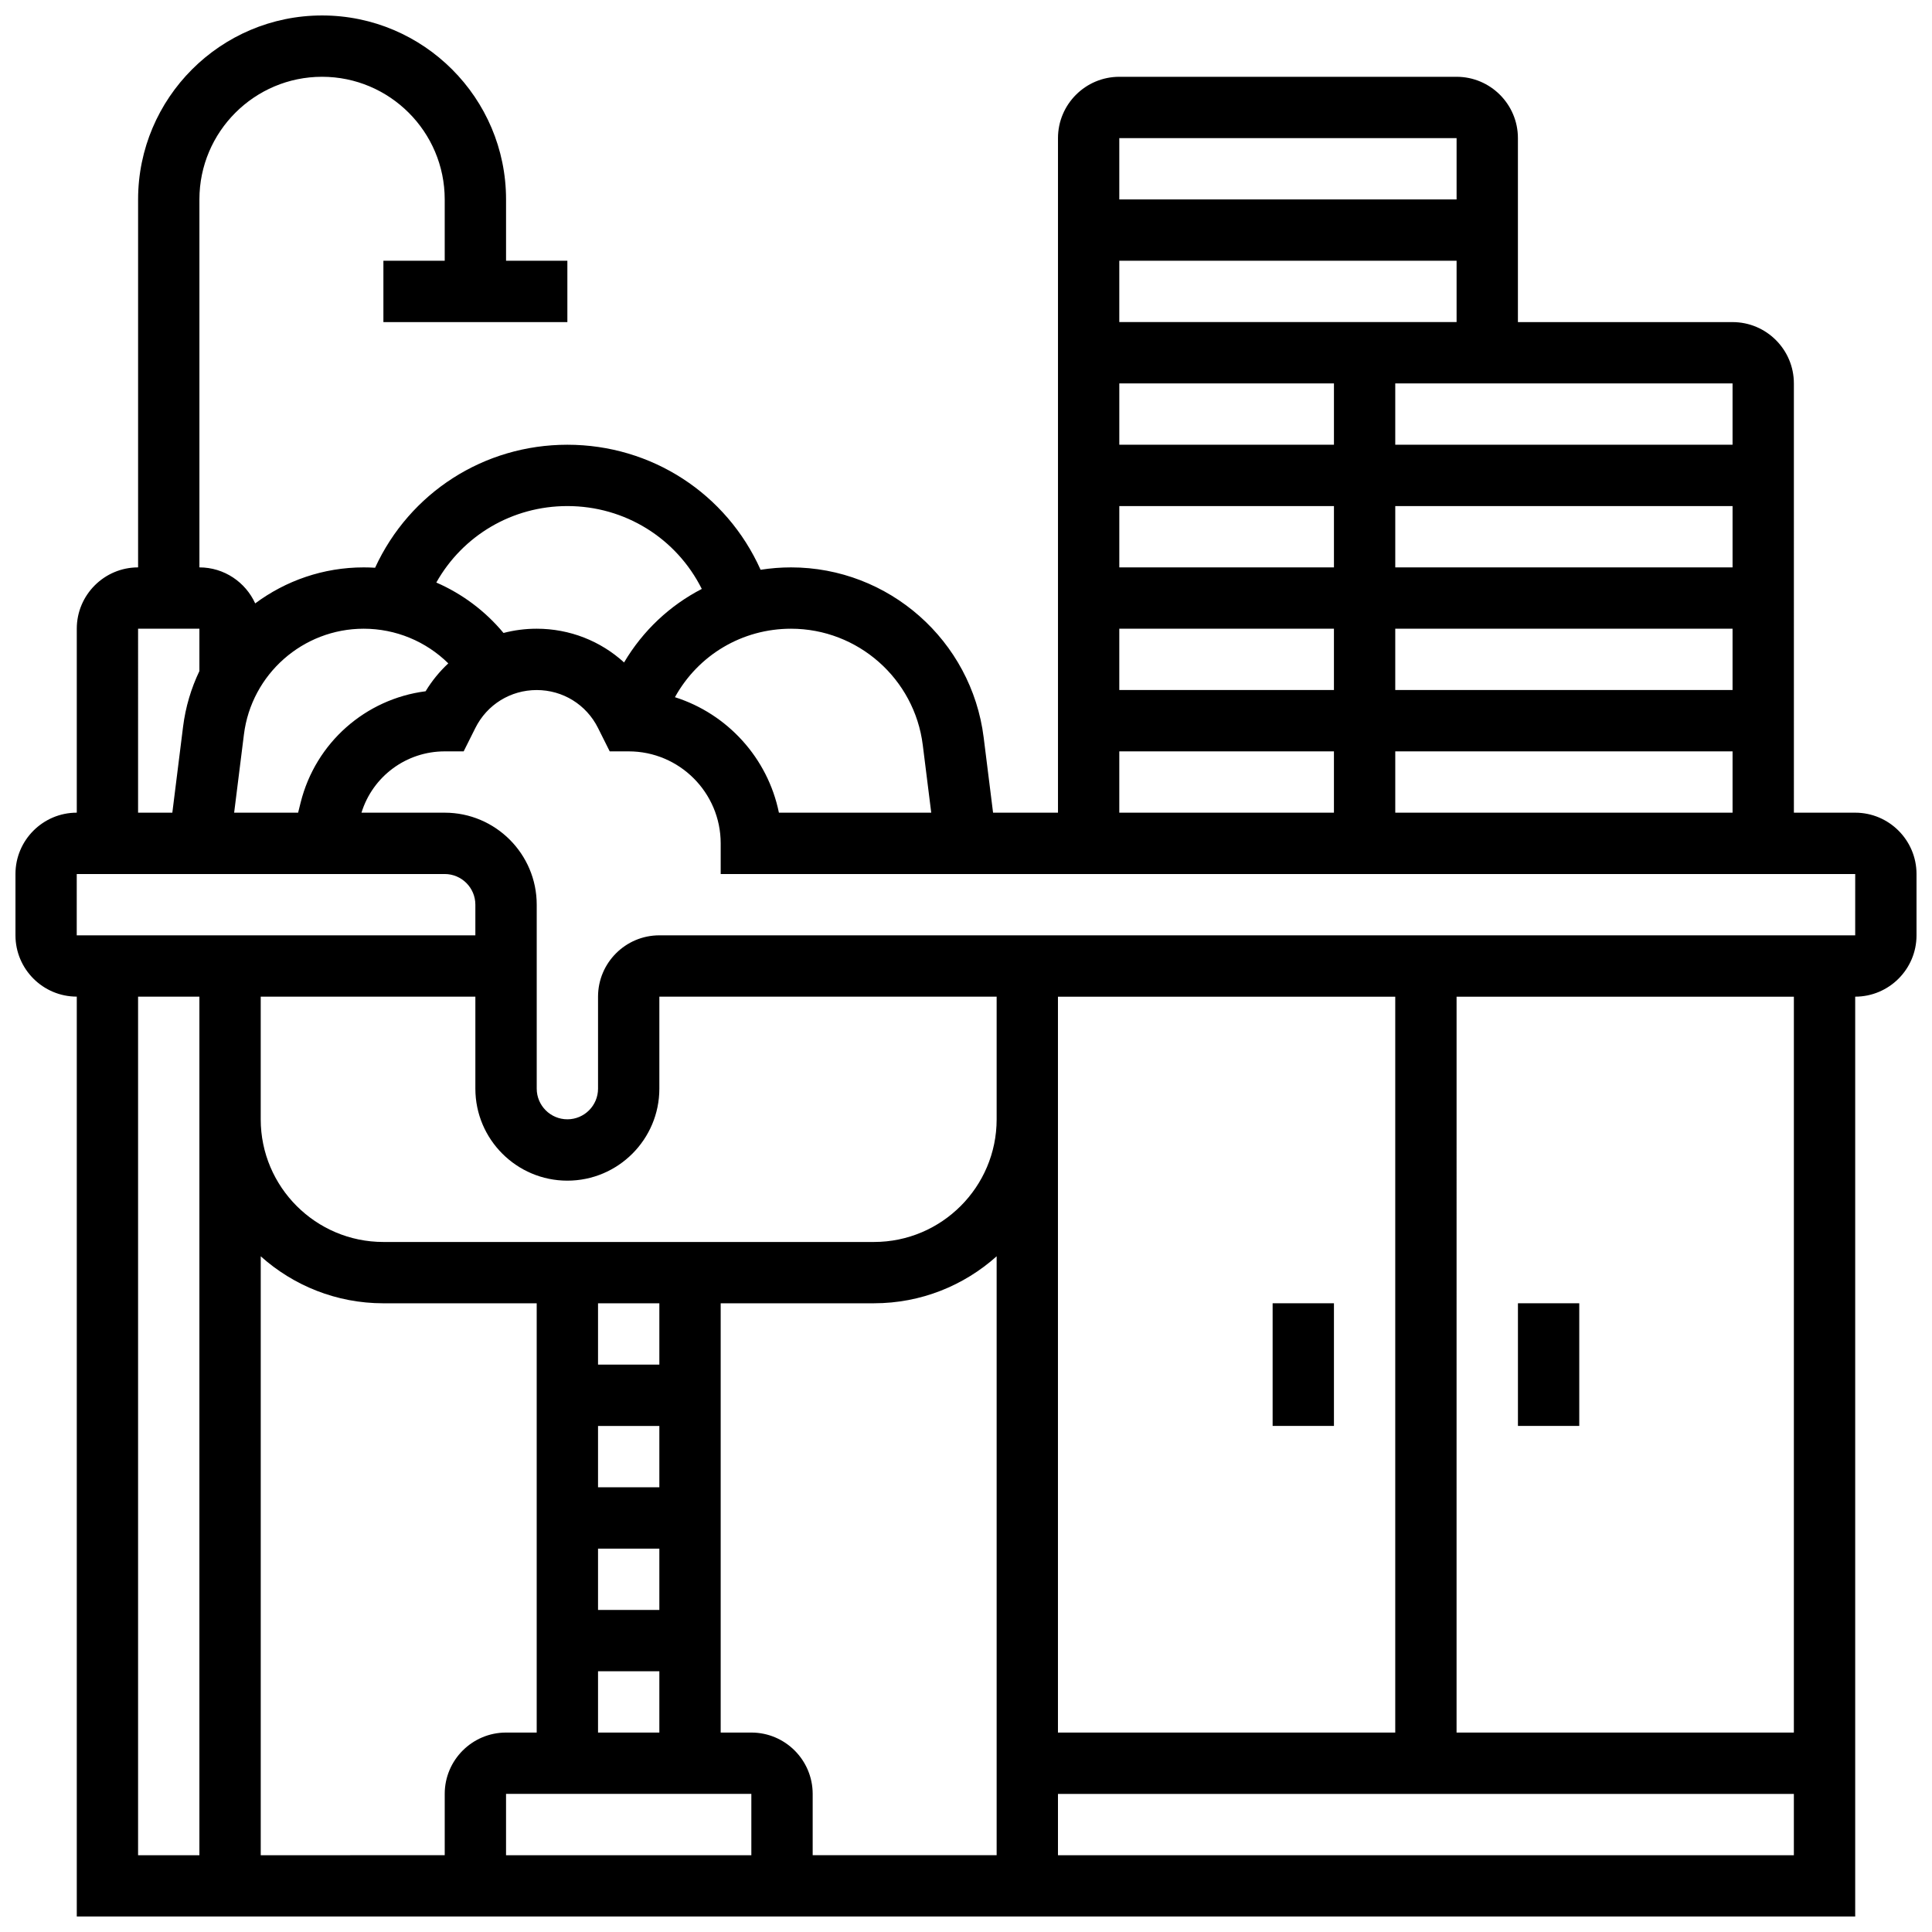 <?xml version="1.0" encoding="UTF-8"?>
<!-- Uploaded to: ICON Repo, www.svgrepo.com, Generator: ICON Repo Mixer Tools -->
<svg width="800px" height="800px" version="1.1" viewBox="144 144 512 512" xmlns="http://www.w3.org/2000/svg">
 <defs>
  <clipPath id="a">
   <path d="m148.09 148.09h503.81v503.81h-503.81z"/>
  </clipPath>
 </defs>
 <path d="m546.27 489.38h16.25v32.504h-16.25z"/>
 <path d="m481.26 489.38h16.25v32.504h-16.25z"/>
 <g clip-path="url(#a)">
  <path d="m635.65 359.37h-16.25l-0.004-113.76c0-8.961-7.293-16.25-16.25-16.25h-56.883v-48.758c0-8.961-7.293-16.25-16.25-16.25h-89.387c-8.961 0-16.25 7.293-16.25 16.25v178.77h-17.203l-2.492-19.945c-3.215-25.691-25.16-45.062-51.047-45.062-2.734 0-5.43 0.219-8.07 0.633-9.051-20.207-28.902-33.137-51.207-33.137-22.105 0-41.793 12.703-50.953 32.598-1-0.062-2.008-0.094-3.019-0.094-10.699 0-20.68 3.531-28.754 9.543-2.559-5.617-8.215-9.543-14.785-9.543v-97.512c0-17.922 14.582-32.504 32.504-32.504 17.922 0 32.504 14.582 32.504 32.504v16.25l-16.25 0.004v16.25h48.754v-16.25h-16.25v-16.254c0-26.883-21.871-48.754-48.754-48.754-26.887 0-48.758 21.871-48.758 48.754v97.512c-8.961 0-16.25 7.293-16.25 16.25v48.754c-8.961 0-16.25 7.293-16.25 16.25v16.25c0 8.961 7.293 16.25 16.25 16.25v243.78h471.3v-243.77c8.961 0 16.25-7.293 16.25-16.25v-16.25c0-8.965-7.289-16.258-16.25-16.258zm-121.89 0v-16.25h89.387v16.25zm-16.25-81.258v16.25h-56.883v-16.25zm-56.883-16.254v-16.25h56.883v16.25zm162.52 32.504h-89.387v-16.25h89.387zm-105.64 16.254v16.25h-56.883v-16.25zm16.25 0h89.387v16.25h-89.387zm89.387-48.758h-89.387v-16.25h89.387zm-162.52-32.504v-16.25h89.387v16.25zm89.387-48.754v16.25h-89.387v-16.25zm-89.387 162.52h56.883v16.25h-56.883zm-52.078-1.68 2.242 17.93h-40.367c-2.953-14.492-13.648-26.195-27.555-30.605 6.203-11.223 17.848-18.148 30.766-18.148 17.707 0 32.719 13.25 34.914 30.824zm-94.191-63.328c15.258 0 28.895 8.516 35.629 21.961-8.434 4.352-15.598 11.027-20.598 19.484-6.211-5.668-14.383-8.941-23.156-8.941-3.019 0-5.969 0.387-8.793 1.125-4.863-5.844-10.969-10.391-17.809-13.363 7.004-12.461 20.121-20.266 34.727-20.266zm-53.973 32.504c8.496 0 16.504 3.356 22.422 9.184-2.301 2.144-4.336 4.617-6.012 7.391-15.895 2.043-29.141 13.59-33.117 29.48l-0.672 2.699h-16.953l2.594-20.734c1.996-15.973 15.641-28.02 31.738-28.02zm-59.789 0h16.25v11.227c-2.184 4.562-3.676 9.527-4.332 14.777l-2.84 22.75h-9.078zm-16.254 65.008h97.512c4.481 0 8.125 3.644 8.125 8.125v8.125h-105.64zm260.03 227.53v-195.02h89.387v195.02zm-211.27-126.22c8.633 7.738 20.027 12.453 32.504 12.453h40.629v113.76h-8.125c-8.961 0-16.25 7.293-16.25 16.25v16.25l-48.758 0.008zm89.387 126.22v-16.25h16.25v16.25zm16.25-32.504h-16.25v-16.25h16.25zm0-32.504h-16.25v-16.25h16.25zm0-32.504h-16.25v-16.25h16.25zm-40.629 113.76h65.008v16.25h-65.008zm65.008-16.25h-8.125v-113.77h40.629c12.477 0 23.871-4.719 32.504-12.453v158.72h-48.754v-16.25c-0.004-8.965-7.293-16.254-16.254-16.254zm65.008-162.52c0 17.922-14.582 32.504-32.504 32.504h-130.02c-17.922 0-32.504-14.582-32.504-32.504v-32.504h56.883v24.379c0 13.441 10.938 24.379 24.379 24.379 13.441 0 24.379-10.934 24.379-24.379v-24.379h89.387zm-227.53-32.504h16.25v227.53h-16.25zm243.78 227.53v-16.25h195.02v16.25zm195.02-32.504h-89.387l0.004-195.02h89.387zm16.254-211.28h-316.91c-8.961 0-16.25 7.293-16.25 16.25v24.379c0 4.481-3.644 8.125-8.125 8.125s-8.125-3.644-8.125-8.125v-48.754c0-13.441-10.938-24.379-24.379-24.379h-22.062c2.981-9.633 11.875-16.25 22.059-16.25h5.019l3.106-6.207c3.098-6.195 9.324-10.043 16.25-10.043s13.152 3.848 16.25 10.047l3.106 6.207 5.027-0.004c13.441 0 24.379 10.934 24.379 24.379v8.125h300.66z"/>
 </g>
</svg>